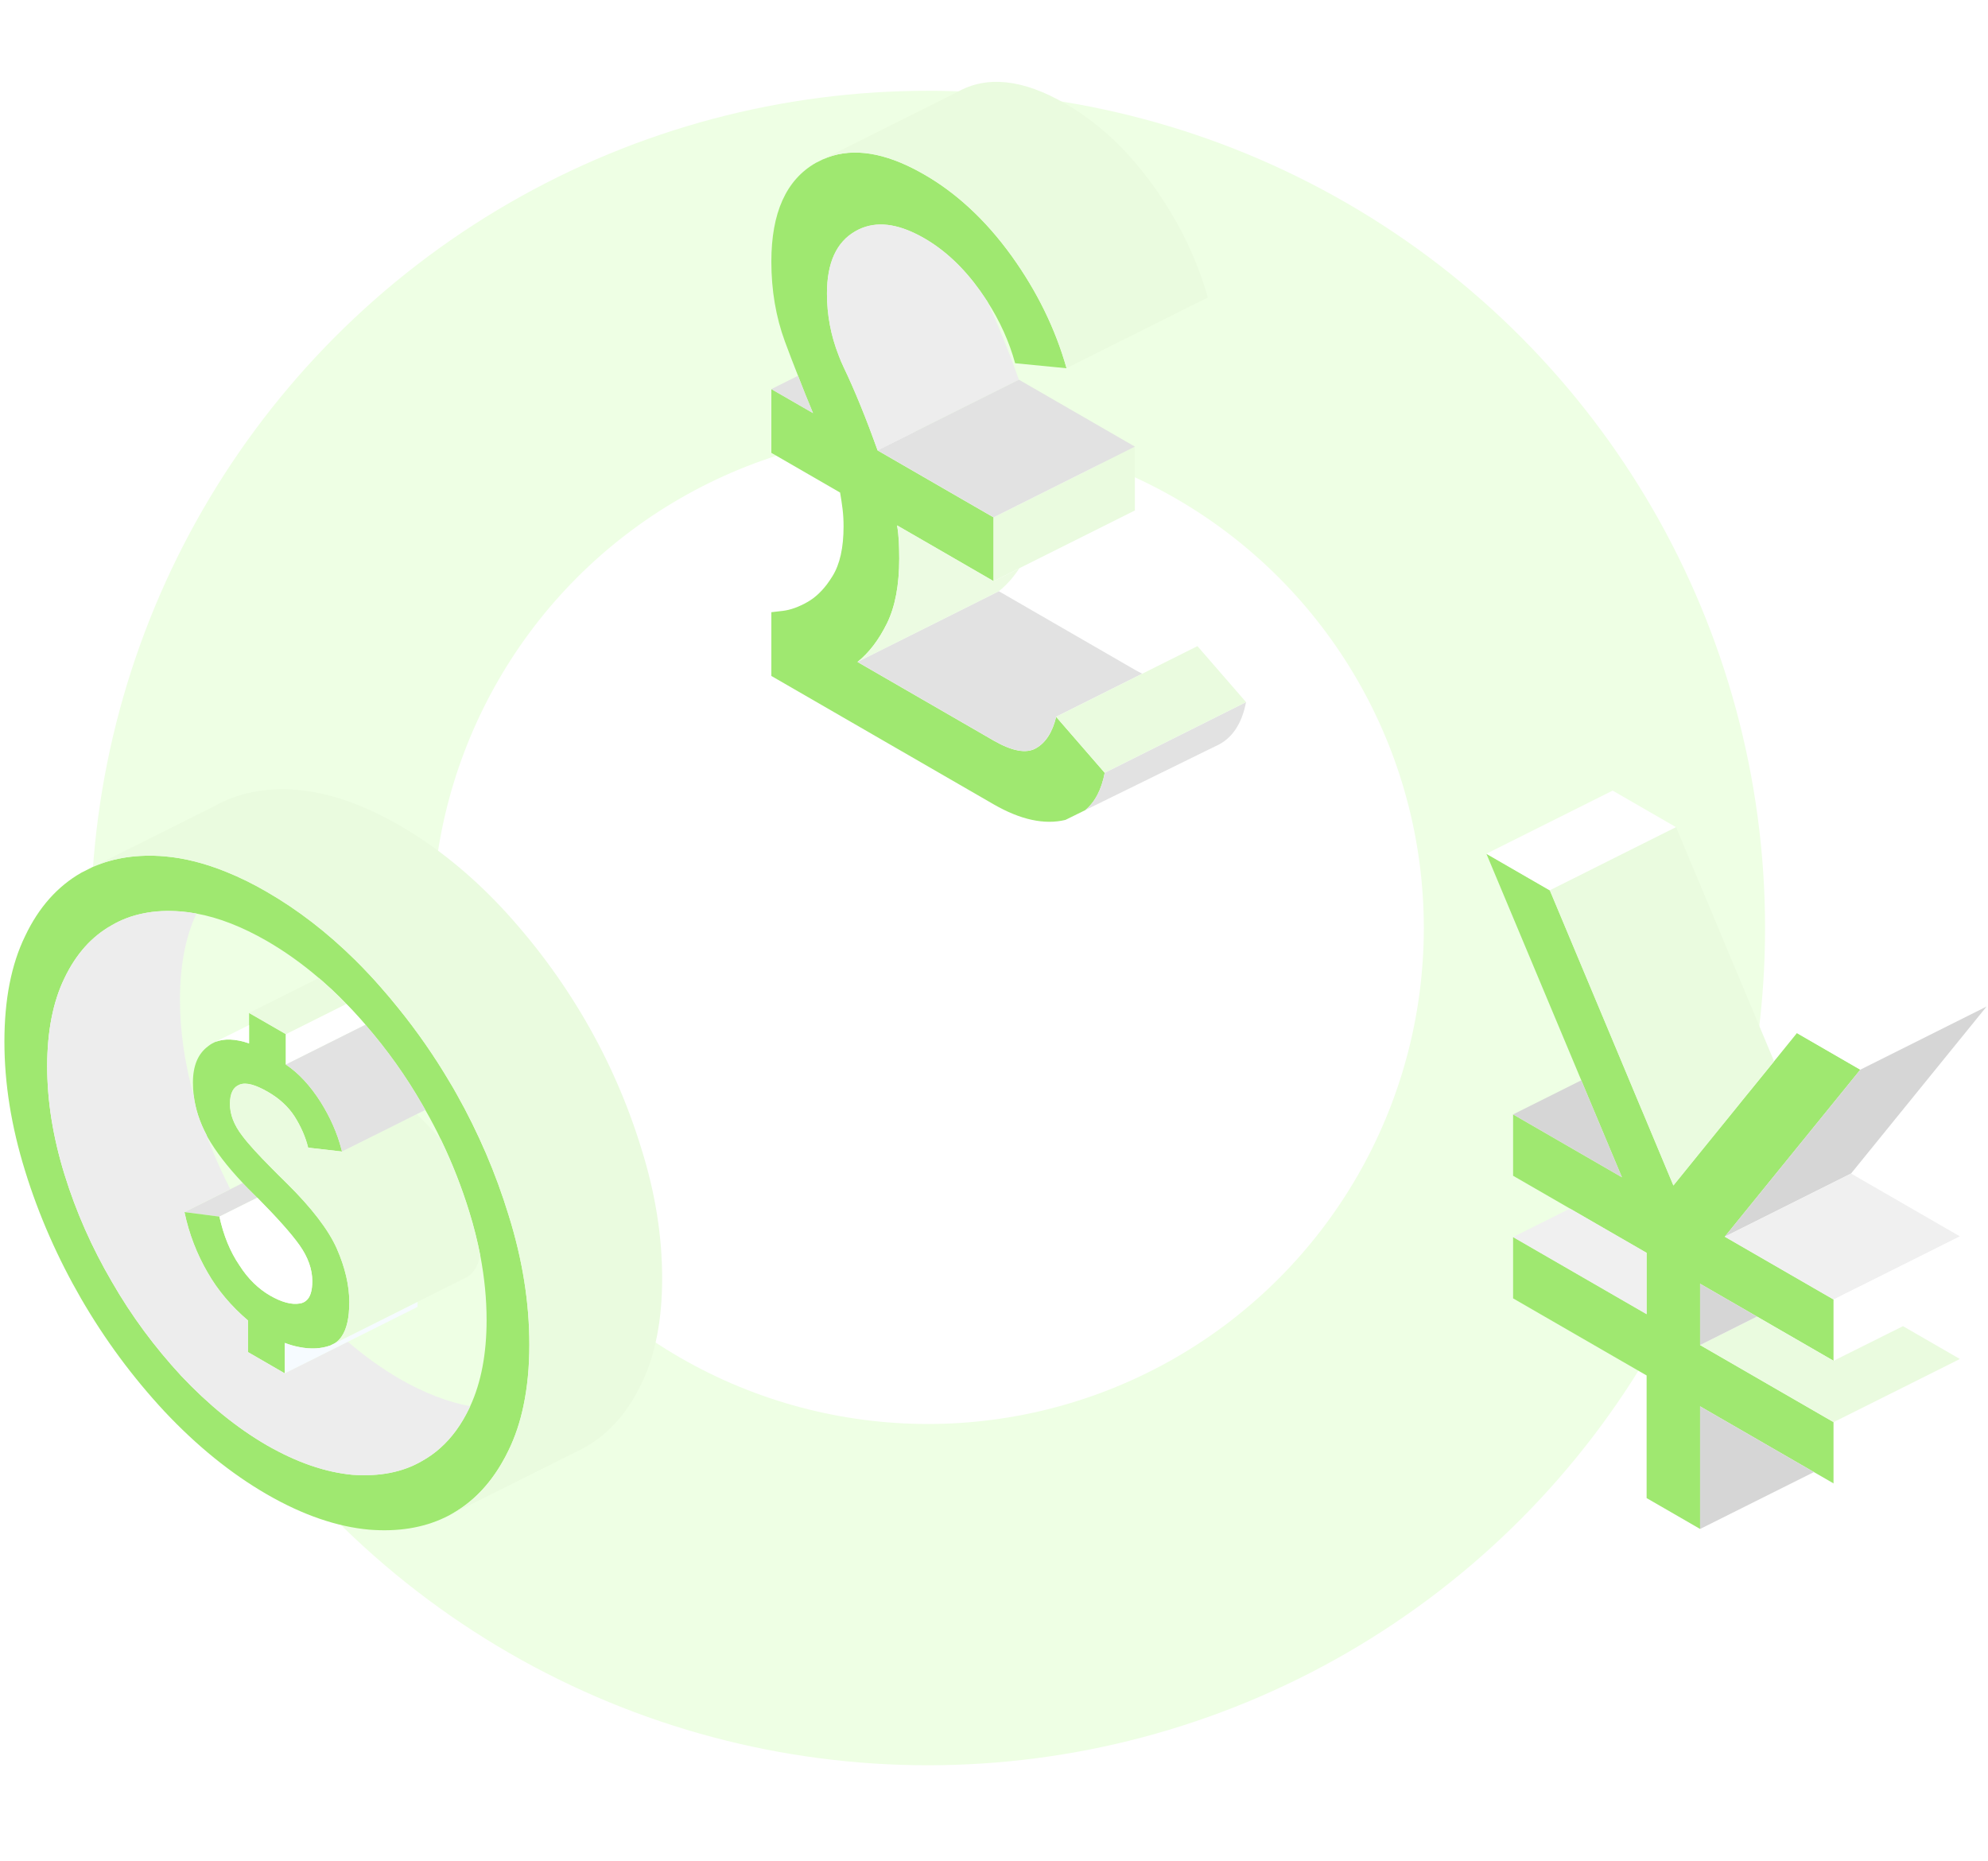 <svg width="359" height="336" viewBox="0 0 359 336" fill="none" xmlns="http://www.w3.org/2000/svg">
<circle cx="167.568" cy="167.565" r="151.174" fill="#EEFFE4"/>
<g filter="url(#filter0_f_2794_33220)">
<circle cx="167.566" cy="167.565" r="89.551" fill="white"/>
</g>
<g filter="url(#filter1_n_2794_33220)">
<path d="M91.851 219.423C89.525 211.833 86.408 204.543 82.475 197.565C82.247 197.145 81.995 196.714 81.755 196.294C81.588 195.994 81.408 195.706 81.228 195.419C78.458 190.718 75.365 186.27 71.947 182.049C70.904 180.742 69.813 179.447 68.698 178.189C68.038 177.433 67.367 176.69 66.684 175.958C66.636 175.91 66.588 175.862 66.54 175.814C65.748 174.963 64.933 174.124 64.118 173.32C59.082 168.356 53.782 164.268 48.194 161.042C45.701 159.592 43.255 158.393 40.868 157.433C37.032 155.875 33.339 154.939 29.789 154.628C29.765 154.616 29.73 154.616 29.706 154.616C24.873 154.232 20.593 154.855 16.828 156.51L16.756 156.534L14.682 157.577C10.425 160.011 7.008 163.8 4.538 169.016C2.032 174.148 0.797 180.503 0.797 188.069C0.797 195.634 2.032 203.356 4.538 211.438C7.008 219.447 10.425 227.181 14.682 234.543C18.95 241.893 23.926 248.632 29.706 254.855C35.497 261.017 41.66 266.041 48.194 269.818C54.741 273.595 60.904 275.681 66.684 276.197C71.839 276.604 76.396 275.885 80.353 273.99L81.072 273.631C81.3 273.511 81.528 273.391 81.755 273.259C85.341 271.209 88.29 268.175 90.604 264.194C91.048 263.451 91.456 262.66 91.851 261.844C93.014 259.459 93.902 256.809 94.513 253.919C95.233 250.55 95.592 246.833 95.592 242.792C95.592 235.238 94.369 227.457 91.851 219.423ZM84.909 253.907C84.849 254.027 84.801 254.147 84.741 254.267C83.338 257.193 81.612 259.579 79.525 261.437C78.518 262.348 77.427 263.115 76.252 263.775C72.703 265.861 68.482 266.628 63.65 266.293C58.818 265.837 53.65 264.098 48.194 260.957C42.751 257.804 37.583 253.572 32.739 248.44C27.907 243.212 23.734 237.588 20.185 231.401C16.588 225.25 13.734 218.812 11.648 212.061C9.562 205.311 8.519 198.788 8.519 192.529C8.519 186.27 9.562 180.886 11.648 176.606C13.734 172.253 16.588 169.064 20.185 167.062C21.924 166.042 23.806 165.335 25.857 164.927C27.979 164.484 30.269 164.376 32.739 164.58C33.638 164.651 34.55 164.783 35.473 164.951C39.514 165.683 43.758 167.349 48.194 169.903C51.432 171.774 54.561 174.004 57.583 176.594C58.111 177.037 58.638 177.505 59.154 177.985C59.417 178.212 59.681 178.452 59.945 178.692C60.82 179.519 61.684 180.371 62.535 181.258C62.919 181.642 63.278 182.025 63.65 182.421C64.441 183.26 65.209 184.124 65.964 184.999C65.976 184.999 65.976 185.011 65.988 185.023C69.849 189.471 73.29 194.267 76.252 199.435C76.444 199.759 76.624 200.083 76.803 200.407C77.811 202.169 78.758 203.956 79.621 205.766C81.659 209.987 83.362 214.327 84.741 218.8C85.568 221.462 86.228 224.099 86.731 226.701C87.487 230.658 87.871 234.531 87.871 238.332C87.871 244.423 86.887 249.627 84.909 253.907Z" fill="#9FE870"/>
</g>
<g filter="url(#filter2_n_2794_33220)">
<path d="M46.47 216.258L43.28 217.84L39.623 219.675L36.865 219.315L33.316 218.859L35.942 217.553L41.602 214.723L43.844 213.596C44.443 214.231 45.067 214.879 45.738 215.526L46.47 216.258Z" fill="#E2E2E2"/>
</g>
<g filter="url(#filter3_n_2794_33220)">
<path d="M63.076 235.178C63.076 237.9 62.621 239.95 61.709 241.293C61.362 241.809 60.954 242.216 60.474 242.528L59.671 242.936C58.004 243.535 56.134 243.643 54.036 243.224C53.196 243.068 52.321 242.816 51.422 242.48V247.972L44.791 244.135V238.427C41.806 235.886 39.336 232.996 37.489 229.747C35.595 226.485 34.168 222.888 33.316 218.859L36.865 219.315L39.623 219.675C40.379 223.104 41.566 226.018 43.22 228.44C44.791 230.922 46.686 232.72 48.772 233.931C50.858 235.13 52.657 235.622 54.167 235.358C54.611 235.286 54.971 235.118 55.283 234.854C56.038 234.243 56.398 233.056 56.398 231.317C56.398 229.195 55.642 227.013 54.072 224.806C52.609 222.744 50.067 219.902 46.47 216.257L45.738 215.526C45.067 214.879 44.443 214.231 43.844 213.596C41.038 210.634 38.928 207.864 37.489 205.334C37.417 205.214 37.357 205.082 37.297 204.963C37.297 204.951 37.297 204.939 37.297 204.927C36.074 202.612 35.295 200.25 34.995 197.852V197.828C34.995 197.828 34.995 197.816 34.983 197.804C34.887 197.025 34.839 196.258 34.839 195.478C34.839 192.433 35.75 190.286 37.549 188.932C37.789 188.74 38.029 188.56 38.292 188.428L38.856 188.14C40.475 187.481 42.537 187.553 44.983 188.392V182.9L47.009 184.063L51.626 186.725V192.217C53.952 193.776 56.026 196.018 57.932 199.015C59.683 201.821 60.906 204.627 61.638 207.433C61.685 207.6 61.733 207.756 61.769 207.924L57.441 207.421L56.434 207.313L55.654 207.217C55.175 205.262 54.323 203.356 53.184 201.557C52.045 199.807 50.439 198.332 48.4 197.157C46.17 195.874 44.467 195.37 43.28 195.838C42.141 196.27 41.53 197.373 41.53 199.339C41.53 201.186 42.237 203.116 43.76 205.082C44.839 206.533 46.626 208.488 49.096 210.97C49.863 211.761 50.714 212.588 51.626 213.488L51.758 213.62C56.278 218.08 59.311 222.037 60.822 225.43C62.333 228.859 63.088 232.133 63.088 235.178H63.076Z" fill="#9FE870"/>
</g>
<g filter="url(#filter4_n_2794_33220)">
<path d="M56.395 231.317C56.395 233.056 56.036 234.243 55.28 234.854C54.969 235.118 54.609 235.286 54.165 235.358C52.655 235.622 50.856 235.13 48.77 233.931C46.683 232.72 44.789 230.921 43.218 228.439C41.563 226.017 40.377 223.104 39.621 219.674L43.278 217.84L46.468 216.257C50.065 219.902 52.607 222.744 54.069 224.806C55.64 227.013 56.395 229.195 56.395 231.317Z" fill="white"/>
</g>
<g filter="url(#filter5_n_2794_33220)">
<path d="M84.91 253.907C84.85 254.027 84.802 254.147 84.742 254.267C83.339 257.192 81.612 259.578 79.526 261.437C78.519 262.348 77.428 263.115 76.253 263.775C72.704 265.861 68.483 266.628 63.651 266.293C58.819 265.837 53.651 264.098 48.195 260.957C42.752 257.804 37.584 253.571 32.74 248.439C27.908 243.212 23.735 237.588 20.186 231.401C16.589 225.25 13.735 218.811 11.649 212.061C9.563 205.31 8.52 198.787 8.52 192.529C8.52 186.27 9.563 180.886 11.649 176.605C13.735 172.253 16.589 169.063 20.186 167.061C21.925 166.042 23.807 165.335 25.858 164.927C27.98 164.483 30.27 164.375 32.74 164.579C33.639 164.651 34.55 164.783 35.474 164.951C33.495 169.171 32.5 174.399 32.5 180.538C32.5 186.102 33.327 191.845 34.97 197.804C34.97 197.804 34.974 197.812 34.982 197.828V197.852C35.282 200.25 36.061 202.612 37.284 204.926C37.284 204.938 37.284 204.95 37.284 204.962C38.531 208.296 39.958 211.545 41.589 214.723L35.929 217.552L33.303 218.859C34.155 222.888 35.582 226.485 37.476 229.746C39.323 232.996 41.793 235.885 44.778 238.427V244.135L51.409 247.972L56.289 245.538L62.812 242.264C65.821 244.854 68.951 247.096 72.164 248.967C76.6 251.521 80.857 253.151 84.898 253.907H84.91Z" fill="#EDEDED"/>
</g>
<g filter="url(#filter6_n_2794_33220)">
<path d="M65.966 184.999C65.966 184.999 65.942 185.035 65.93 185.058L59.431 188.308L51.613 192.217V186.725L58.819 183.128L62.536 181.258C62.92 181.641 63.28 182.025 63.651 182.421C64.443 183.26 65.21 184.123 65.966 184.999Z" fill="white"/>
</g>
<g filter="url(#filter7_n_2794_33220)">
<path d="M62.535 181.257L58.818 183.116L51.611 186.725L46.995 184.063L44.969 182.9L57.583 176.593C58.11 177.037 58.638 177.505 59.153 177.984C59.417 178.212 59.681 178.452 59.945 178.692C60.82 179.519 61.683 180.37 62.535 181.257Z" fill="#EAFBDF"/>
</g>
<g filter="url(#filter8_n_2794_33220)">
<path d="M75.399 235.058V235.982L62.821 242.265L56.298 245.538L51.418 247.972V242.48C52.317 242.816 53.193 243.068 54.032 243.224C56.13 243.643 58.001 243.535 59.667 242.936L60.471 242.528L62.149 241.689L74.535 235.49L75.399 235.058Z" fill="#F6FBFF"/>
</g>
<g filter="url(#filter9_n_2794_33220)">
<path d="M119.573 230.802C119.573 238.308 118.35 244.675 115.832 249.854C113.362 255.01 110.005 258.835 105.736 261.269C105.233 261.556 104.717 261.82 104.189 262.072L81.072 273.631C81.3 273.511 81.528 273.391 81.756 273.259C85.341 271.209 88.29 268.175 90.605 264.194C91.048 263.451 91.456 262.66 91.852 261.844C93.014 259.459 93.902 256.809 94.513 253.919C95.233 250.55 95.592 246.833 95.592 242.792C95.592 235.238 94.369 227.456 91.852 219.423C89.525 211.833 86.408 204.543 82.475 197.565C82.247 197.145 81.995 196.713 81.756 196.294C81.588 195.994 81.408 195.706 81.228 195.418C78.458 190.718 75.365 186.27 71.948 182.049C70.904 180.742 69.813 179.447 68.698 178.188C68.039 177.433 67.367 176.69 66.684 175.958C66.636 175.91 66.588 175.862 66.54 175.814C65.749 174.963 64.933 174.124 64.118 173.32C59.082 168.356 53.782 164.268 48.195 161.042C45.701 159.591 43.255 158.392 40.869 157.433C37.032 155.874 33.339 154.939 29.79 154.627C29.766 154.615 29.73 154.615 29.706 154.615C24.874 154.232 20.593 154.855 16.828 156.51L38.663 145.587C42.931 143.153 47.907 142.169 53.686 142.625C59.478 143.129 65.641 145.275 72.175 149.052C78.722 152.829 84.885 157.805 90.664 163.968C96.444 170.191 101.468 176.953 105.736 184.303C110.005 191.665 113.362 199.375 115.832 207.433C118.35 215.466 119.573 223.248 119.573 230.802Z" fill="#EAFBDF"/>
</g>
<g filter="url(#filter10_n_2794_33220)">
<path d="M86.731 226.701C86.335 228.487 85.604 229.746 84.537 230.478L84.381 230.562L83.53 230.981L75.4 235.058L74.537 235.49L62.151 241.689L60.472 242.528C60.952 242.216 61.36 241.809 61.707 241.293C62.619 239.95 63.074 237.9 63.074 235.178C63.074 232.133 62.319 228.859 60.808 225.43C59.297 222.037 56.264 218.08 51.743 213.62L51.611 213.488C50.7 212.588 49.849 211.761 49.081 210.97C46.611 208.488 44.825 206.533 43.746 205.082C42.223 203.116 41.516 201.186 41.516 199.339C41.516 197.373 42.127 196.27 43.266 195.838C44.453 195.37 46.156 195.874 48.386 197.157C50.424 198.332 52.031 199.807 53.17 201.557C54.309 203.356 55.161 205.262 55.64 207.217L56.42 207.313L57.427 207.42L61.755 207.924L62.511 207.54L69.993 203.811L75.256 201.174C75.364 201.27 75.472 201.389 75.592 201.497C77.091 202.972 78.434 204.399 79.621 205.766C81.659 209.986 83.362 214.327 84.741 218.799C85.568 221.461 86.228 224.099 86.731 226.701Z" fill="#EAFBDF"/>
</g>
<g filter="url(#filter11_n_2794_33220)">
<path d="M76.805 200.406L75.258 201.174L69.994 203.811L62.513 207.54L61.757 207.924C61.721 207.756 61.673 207.6 61.625 207.433C60.894 204.627 59.671 201.821 57.92 199.015C56.014 196.018 53.939 193.776 51.613 192.217L59.431 188.308L65.93 185.059L65.99 185.023C69.85 189.471 73.292 194.267 76.253 199.435C76.445 199.759 76.625 200.083 76.805 200.406Z" fill="#E2E2E2"/>
</g>
<g filter="url(#filter12_n_2794_33220)">
<path d="M44.971 185.083V188.392C42.525 187.553 40.462 187.481 38.844 188.14L44.971 185.083Z" fill="white"/>
</g>
<g filter="url(#filter13_n_2794_33220)">
<path d="M199.496 139.545C198.909 142.582 197.748 144.827 195.961 146.295H195.949L192.401 148.043C188.599 148.962 184.273 148.018 179.424 145.223L139.293 122.05V110.54L141.373 110.298C142.751 110.132 144.257 109.596 145.877 108.665C147.102 107.963 148.251 106.917 149.31 105.538C149.654 105.079 149.999 104.569 150.331 104.033C151.67 101.889 152.334 98.89 152.334 95.049C152.334 93.99 152.283 92.957 152.155 91.923C152.028 90.89 151.875 89.894 151.709 88.937L139.293 81.766V70.256L146.821 74.595C145.903 72.387 144.984 70.141 144.116 67.857C143.3 65.816 142.521 63.761 141.743 61.668C140.11 57.228 139.293 52.404 139.293 47.236C139.293 38.406 141.973 32.473 147.319 29.41L148.583 28.785C153.227 26.692 158.714 27.267 165.03 30.495C165.63 30.801 166.255 31.146 166.881 31.503C169.752 33.149 172.457 35.153 175.009 37.5C177.753 40.014 180.305 42.923 182.704 46.241C187.285 52.634 190.589 59.384 192.606 66.492L183.316 65.586C182.257 61.719 180.572 57.993 178.288 54.421C177.867 53.783 177.434 53.145 176.987 52.507C174.014 48.347 170.658 45.182 166.881 43.013C166.409 42.745 165.949 42.49 165.503 42.273C161.228 40.154 157.578 39.976 154.478 41.75C151.045 43.702 149.335 47.453 149.335 53.017C149.335 56.87 150.037 60.596 151.454 64.182C151.709 64.884 152.002 65.586 152.334 66.275C154.363 70.499 156.392 75.513 158.485 81.332L175.813 91.336L179.424 93.416V104.939L166.664 97.563L161.994 94.871C162.159 95.828 162.262 96.798 162.313 97.78C162.338 98.176 162.338 98.584 162.363 99.005C162.363 99.605 162.389 100.217 162.389 100.843C162.389 105.641 161.649 109.532 160.182 112.531C158.714 115.517 156.94 117.852 154.848 119.524L179.424 133.713C182.78 135.64 185.332 136.112 187.08 135.104C188.841 134.109 190.053 132.22 190.73 129.439L199.496 139.545Z" fill="#9FE870"/>
</g>
<g filter="url(#filter14_n_2794_33220)">
<path d="M184.006 68.559L173.313 73.906L158.485 81.319C156.393 75.501 154.351 70.486 152.335 66.262C152.003 65.573 151.71 64.871 151.442 64.169C150.038 60.584 149.336 56.858 149.336 53.004C149.336 47.441 151.046 43.689 154.478 41.737C157.566 39.963 161.229 40.142 165.491 42.26C165.95 42.477 166.409 42.732 166.881 43C170.646 45.169 174.015 48.334 176.988 52.494C177.434 53.132 177.868 53.77 178.277 54.408C180.165 58.44 182.066 63.149 184.006 68.559Z" fill="#EDEDED"/>
</g>
<g filter="url(#filter15_n_2794_33220)">
<path d="M204.946 80.643V92.166L179.426 104.926V93.404L204.946 80.643Z" fill="#EAFBDF"/>
</g>
<g filter="url(#filter16_n_2794_33220)">
<path d="M206.285 121.642L195.54 127.014L190.717 129.426C190.041 132.207 188.829 134.096 187.08 135.091C185.319 136.099 182.767 135.627 179.424 133.7L154.848 119.511L169.688 112.097L180.368 106.75L204.945 120.94C205.404 121.208 205.851 121.438 206.285 121.642Z" fill="#E2E2E2"/>
</g>
<g filter="url(#filter17_n_2794_33220)">
<path d="M225.016 126.772C224.251 130.74 222.464 133.381 219.67 134.657L219.287 134.836L195.961 146.282C197.735 144.815 198.909 142.569 199.496 139.532L209.449 134.556L225.016 126.772Z" fill="#E2E2E2"/>
</g>
<g filter="url(#filter18_n_2794_33220)">
<path d="M218.114 53.719L192.593 66.479C190.59 59.372 187.285 52.621 182.691 46.228C180.305 42.911 177.753 40.001 175.01 37.488C172.458 35.14 169.752 33.136 166.881 31.49C166.256 31.133 165.631 30.789 165.031 30.482C158.715 27.254 153.228 26.68 148.57 28.772L172.84 16.637C178.2 13.588 184.72 14.289 192.402 18.73C198.348 22.15 203.606 27.062 208.212 33.468C212.806 39.861 216.111 46.611 218.114 53.719Z" fill="#EAFBDF"/>
</g>
<g filter="url(#filter19_n_2794_33220)">
<path d="M225.014 126.772L209.447 134.556L199.494 139.532L190.715 129.426L195.538 127.014L206.282 121.642L216.235 116.666L225.014 126.772Z" fill="#EAFBDF"/>
</g>
<g filter="url(#filter20_n_2794_33220)">
<path d="M146.821 74.595L139.293 70.256L144.116 67.845C144.984 70.142 145.903 72.387 146.821 74.595Z" fill="#E2E2E2"/>
</g>
<g opacity="0.9" filter="url(#filter21_n_2794_33220)">
<path d="M184.08 102.604C182.983 104.275 181.758 105.653 180.38 106.751L169.7 112.097L154.859 119.511C156.952 117.84 158.726 115.504 160.193 112.518C161.648 109.52 162.388 105.628 162.388 100.83C162.388 100.205 162.375 99.592 162.362 98.993C162.35 98.572 162.337 98.163 162.324 97.767C162.273 96.785 162.171 95.815 162.005 94.858L166.675 97.551L179.436 104.926L184.08 102.604Z" fill="#EAFBDF"/>
</g>
<g filter="url(#filter22_n_2794_33220)">
<path d="M204.945 80.643L179.424 93.403L175.813 91.323L158.484 81.319L173.312 73.906L184.005 68.559L204.945 80.643Z" fill="#E2E2E2"/>
</g>
<g filter="url(#filter23_n_2794_33220)">
<path d="M327.565 232.59L331.121 234.642V245.712L329.81 244.959L320.154 239.384L317.281 237.72L307.009 231.792V242.862L320.154 250.454L329.81 256.029L331.121 256.782V267.852L327.565 265.799L307.009 253.932V276.071L297.353 270.497V248.357L273.24 234.436V223.366L297.353 237.287V226.217L283.512 218.225L273.24 212.296V201.215L292.895 212.57L285.553 195.059L268.418 154.153L279.876 160.766L292.736 191.468L296.042 199.38L296.885 201.375L302.187 214.052L307.488 207.508L313.61 199.961L314.648 198.673L320.371 191.627L324.498 186.531L333.732 191.867L335.944 193.143L318.923 214.109L312.812 221.645L311.467 223.298L327.565 232.59Z" fill="#9FE870"/>
</g>
<g filter="url(#filter24_n_2794_33220)">
<path d="M302.677 149.365L295.494 152.956L279.876 160.766L268.418 154.153L291.219 142.753L302.677 149.365Z" fill="white"/>
</g>
<g filter="url(#filter25_n_2794_33220)">
<path d="M320.37 191.627L314.647 198.673L313.61 199.961L307.487 207.508L302.186 214.052L296.885 201.375L296.041 199.38L292.735 191.467L279.875 160.766L295.494 152.956L302.676 149.365L320.37 191.627Z" fill="#EAFBDF"/>
</g>
<g filter="url(#filter26_n_2794_33220)">
<path d="M358.743 181.743L335.942 193.144L333.73 191.867L324.496 186.531L347.297 175.131L358.743 181.743Z" fill="white"/>
</g>
<g filter="url(#filter27_n_2794_33220)">
<path d="M358.743 181.743L334.266 211.898L311.465 223.298L312.81 221.645L318.921 214.109L335.942 193.144L358.743 181.743Z" fill="#D6D6D6"/>
</g>
<g filter="url(#filter28_n_2794_33220)">
<path d="M353.921 223.241L343.649 228.383L333.365 233.513L331.12 234.642L327.563 232.59L311.465 223.298L334.266 211.897L353.921 223.241Z" fill="#F0F0F0"/>
</g>
<g filter="url(#filter29_n_2794_33220)">
<path d="M353.922 245.381V256.451L331.121 267.852V256.782L343.65 250.523L353.922 245.381Z" fill="white"/>
</g>
<g filter="url(#filter30_n_2794_33220)">
<path d="M353.922 223.241V234.311L343.65 239.453L333.367 244.583L331.121 245.712V234.642L333.367 233.513L343.65 228.383L353.922 223.241Z" fill="white"/>
</g>
<g filter="url(#filter31_n_2794_33220)">
<path d="M327.563 265.799L307.008 276.071V253.931L327.563 265.799Z" fill="#D6D6D6"/>
</g>
<g filter="url(#filter32_n_2794_33220)">
<path d="M353.921 245.381L343.649 250.523L331.12 256.782L329.809 256.029L320.153 250.454L307.008 242.862L317.28 237.72L320.153 239.384L329.809 244.959L331.12 245.712L333.366 244.583L343.649 239.453L353.921 245.381Z" fill="#EAFBDF"/>
</g>
<g filter="url(#filter33_n_2794_33220)">
<path d="M317.28 237.72L307.008 242.862V231.792L317.28 237.72Z" fill="#D6D6D6"/>
</g>
<g filter="url(#filter34_n_2794_33220)">
<path d="M297.351 226.216V237.286L273.238 223.366L283.51 218.225L297.351 226.216Z" fill="#F0F0F0"/>
</g>
<g filter="url(#filter35_n_2794_33220)">
<path d="M292.893 212.57L273.238 201.215L285.551 195.059L292.893 212.57Z" fill="#D6D6D6"/>
</g>
<defs>
<filter id="filter0_f_2794_33220" x="0.002" y="3.8147e-05" width="335.13" height="335.13" filterUnits="userSpaceOnUse" color-interpolation-filters="sRGB">
<feFlood flood-opacity="0" result="BackgroundImageFix"/>
<feBlend mode="normal" in="SourceGraphic" in2="BackgroundImageFix" result="shape"/>
<feGaussianBlur stdDeviation="39.007" result="effect1_foregroundBlur_2794_33220"/>
</filter>
<filter id="filter1_n_2794_33220" x="0.797" y="154.506" width="94.797" height="121.801" filterUnits="userSpaceOnUse" color-interpolation-filters="sRGB">
<feFlood flood-opacity="0" result="BackgroundImageFix"/>
<feBlend mode="normal" in="SourceGraphic" in2="BackgroundImageFix" result="shape"/>
<feTurbulence type="fractalNoise" baseFrequency="1.726 1.726" stitchTiles="stitch" numOctaves="3" result="noise" seed="8442" />
<feColorMatrix in="noise" type="luminanceToAlpha" result="alphaNoise" />
<feComponentTransfer in="alphaNoise" result="coloredNoise1">
<feFuncA type="discrete" tableValues="0 0 0 0 0 0 0 0 0 0 0 1 1 1 1 1 1 1 1 1 1 1 1 1 1 1 1 1 1 1 1 1 1 1 1 1 1 1 1 0 0 0 0 0 0 0 0 0 0 0 0 0 0 0 0 0 0 0 0 0 0 0 0 0 0 0 0 0 0 0 0 0 0 0 0 0 0 0 0 0 0 0 0 0 0 0 0 0 0 0 0 0 0 0 0 0 0 0 0 0 "/>
</feComponentTransfer>
<feComposite operator="in" in2="shape" in="coloredNoise1" result="noise1Clipped" />
<feFlood flood-color="#FFFFFF" result="color1Flood" />
<feComposite operator="in" in2="noise1Clipped" in="color1Flood" result="color1" />
<feMerge result="effect1_noise_2794_33220">
<feMergeNode in="shape" />
<feMergeNode in="color1" />
</feMerge>
</filter>
<filter id="filter2_n_2794_33220" x="33.316" y="213.596" width="13.152" height="6.079" filterUnits="userSpaceOnUse" color-interpolation-filters="sRGB">
<feFlood flood-opacity="0" result="BackgroundImageFix"/>
<feBlend mode="normal" in="SourceGraphic" in2="BackgroundImageFix" result="shape"/>
<feTurbulence type="fractalNoise" baseFrequency="1.726 1.726" stitchTiles="stitch" numOctaves="3" result="noise" seed="8442" />
<feColorMatrix in="noise" type="luminanceToAlpha" result="alphaNoise" />
<feComponentTransfer in="alphaNoise" result="coloredNoise1">
<feFuncA type="discrete" tableValues="0 0 0 0 0 0 0 0 0 0 0 1 1 1 1 1 1 1 1 1 1 1 1 1 1 1 1 1 1 1 1 1 1 1 1 1 1 1 1 0 0 0 0 0 0 0 0 0 0 0 0 0 0 0 0 0 0 0 0 0 0 0 0 0 0 0 0 0 0 0 0 0 0 0 0 0 0 0 0 0 0 0 0 0 0 0 0 0 0 0 0 0 0 0 0 0 0 0 0 0 "/>
</feComponentTransfer>
<feComposite operator="in" in2="shape" in="coloredNoise1" result="noise1Clipped" />
<feFlood flood-color="#FFFFFF" result="color1Flood" />
<feComposite operator="in" in2="noise1Clipped" in="color1Flood" result="color1" />
<feMerge result="effect1_noise_2794_33220">
<feMergeNode in="shape" />
<feMergeNode in="color1" />
</feMerge>
</filter>
<filter id="filter3_n_2794_33220" x="33.316" y="182.9" width="29.773" height="65.072" filterUnits="userSpaceOnUse" color-interpolation-filters="sRGB">
<feFlood flood-opacity="0" result="BackgroundImageFix"/>
<feBlend mode="normal" in="SourceGraphic" in2="BackgroundImageFix" result="shape"/>
<feTurbulence type="fractalNoise" baseFrequency="1.726 1.726" stitchTiles="stitch" numOctaves="3" result="noise" seed="8442" />
<feColorMatrix in="noise" type="luminanceToAlpha" result="alphaNoise" />
<feComponentTransfer in="alphaNoise" result="coloredNoise1">
<feFuncA type="discrete" tableValues="0 0 0 0 0 0 0 0 0 0 0 1 1 1 1 1 1 1 1 1 1 1 1 1 1 1 1 1 1 1 1 1 1 1 1 1 1 1 1 0 0 0 0 0 0 0 0 0 0 0 0 0 0 0 0 0 0 0 0 0 0 0 0 0 0 0 0 0 0 0 0 0 0 0 0 0 0 0 0 0 0 0 0 0 0 0 0 0 0 0 0 0 0 0 0 0 0 0 0 0 "/>
</feComponentTransfer>
<feComposite operator="in" in2="shape" in="coloredNoise1" result="noise1Clipped" />
<feFlood flood-color="#FFFFFF" result="color1Flood" />
<feComposite operator="in" in2="noise1Clipped" in="color1Flood" result="color1" />
<feMerge result="effect1_noise_2794_33220">
<feMergeNode in="shape" />
<feMergeNode in="color1" />
</feMerge>
</filter>
<filter id="filter4_n_2794_33220" x="39.621" y="216.257" width="16.773" height="19.17" filterUnits="userSpaceOnUse" color-interpolation-filters="sRGB">
<feFlood flood-opacity="0" result="BackgroundImageFix"/>
<feBlend mode="normal" in="SourceGraphic" in2="BackgroundImageFix" result="shape"/>
<feTurbulence type="fractalNoise" baseFrequency="1.726 1.726" stitchTiles="stitch" numOctaves="3" result="noise" seed="8442" />
<feColorMatrix in="noise" type="luminanceToAlpha" result="alphaNoise" />
<feComponentTransfer in="alphaNoise" result="coloredNoise1">
<feFuncA type="discrete" tableValues="0 0 0 0 0 0 0 0 0 0 0 1 1 1 1 1 1 1 1 1 1 1 1 1 1 1 1 1 1 1 1 1 1 1 1 1 1 1 1 0 0 0 0 0 0 0 0 0 0 0 0 0 0 0 0 0 0 0 0 0 0 0 0 0 0 0 0 0 0 0 0 0 0 0 0 0 0 0 0 0 0 0 0 0 0 0 0 0 0 0 0 0 0 0 0 0 0 0 0 0 "/>
</feComponentTransfer>
<feComposite operator="in" in2="shape" in="coloredNoise1" result="noise1Clipped" />
<feFlood flood-color="#FFFFFF" result="color1Flood" />
<feComposite operator="in" in2="noise1Clipped" in="color1Flood" result="color1" />
<feMerge result="effect1_noise_2794_33220">
<feMergeNode in="shape" />
<feMergeNode in="color1" />
</feMerge>
</filter>
<filter id="filter5_n_2794_33220" x="8.52" y="164.48" width="76.391" height="101.888" filterUnits="userSpaceOnUse" color-interpolation-filters="sRGB">
<feFlood flood-opacity="0" result="BackgroundImageFix"/>
<feBlend mode="normal" in="SourceGraphic" in2="BackgroundImageFix" result="shape"/>
<feTurbulence type="fractalNoise" baseFrequency="1.726 1.726" stitchTiles="stitch" numOctaves="3" result="noise" seed="8442" />
<feColorMatrix in="noise" type="luminanceToAlpha" result="alphaNoise" />
<feComponentTransfer in="alphaNoise" result="coloredNoise1">
<feFuncA type="discrete" tableValues="0 0 0 0 0 0 0 0 0 0 0 1 1 1 1 1 1 1 1 1 1 1 1 1 1 1 1 1 1 1 1 1 1 1 1 1 1 1 1 0 0 0 0 0 0 0 0 0 0 0 0 0 0 0 0 0 0 0 0 0 0 0 0 0 0 0 0 0 0 0 0 0 0 0 0 0 0 0 0 0 0 0 0 0 0 0 0 0 0 0 0 0 0 0 0 0 0 0 0 0 "/>
</feComponentTransfer>
<feComposite operator="in" in2="shape" in="coloredNoise1" result="noise1Clipped" />
<feFlood flood-color="#FFFFFF" result="color1Flood" />
<feComposite operator="in" in2="noise1Clipped" in="color1Flood" result="color1" />
<feMerge result="effect1_noise_2794_33220">
<feMergeNode in="shape" />
<feMergeNode in="color1" />
</feMerge>
</filter>
<filter id="filter6_n_2794_33220" x="51.613" y="181.258" width="14.352" height="10.959" filterUnits="userSpaceOnUse" color-interpolation-filters="sRGB">
<feFlood flood-opacity="0" result="BackgroundImageFix"/>
<feBlend mode="normal" in="SourceGraphic" in2="BackgroundImageFix" result="shape"/>
<feTurbulence type="fractalNoise" baseFrequency="1.726 1.726" stitchTiles="stitch" numOctaves="3" result="noise" seed="8442" />
<feColorMatrix in="noise" type="luminanceToAlpha" result="alphaNoise" />
<feComponentTransfer in="alphaNoise" result="coloredNoise1">
<feFuncA type="discrete" tableValues="0 0 0 0 0 0 0 0 0 0 0 1 1 1 1 1 1 1 1 1 1 1 1 1 1 1 1 1 1 1 1 1 1 1 1 1 1 1 1 0 0 0 0 0 0 0 0 0 0 0 0 0 0 0 0 0 0 0 0 0 0 0 0 0 0 0 0 0 0 0 0 0 0 0 0 0 0 0 0 0 0 0 0 0 0 0 0 0 0 0 0 0 0 0 0 0 0 0 0 0 "/>
</feComponentTransfer>
<feComposite operator="in" in2="shape" in="coloredNoise1" result="noise1Clipped" />
<feFlood flood-color="#FFFFFF" result="color1Flood" />
<feComposite operator="in" in2="noise1Clipped" in="color1Flood" result="color1" />
<feMerge result="effect1_noise_2794_33220">
<feMergeNode in="shape" />
<feMergeNode in="color1" />
</feMerge>
</filter>
<filter id="filter7_n_2794_33220" x="44.969" y="176.593" width="17.566" height="10.132" filterUnits="userSpaceOnUse" color-interpolation-filters="sRGB">
<feFlood flood-opacity="0" result="BackgroundImageFix"/>
<feBlend mode="normal" in="SourceGraphic" in2="BackgroundImageFix" result="shape"/>
<feTurbulence type="fractalNoise" baseFrequency="1.726 1.726" stitchTiles="stitch" numOctaves="3" result="noise" seed="8442" />
<feColorMatrix in="noise" type="luminanceToAlpha" result="alphaNoise" />
<feComponentTransfer in="alphaNoise" result="coloredNoise1">
<feFuncA type="discrete" tableValues="0 0 0 0 0 0 0 0 0 0 0 1 1 1 1 1 1 1 1 1 1 1 1 1 1 1 1 1 1 1 1 1 1 1 1 1 1 1 1 0 0 0 0 0 0 0 0 0 0 0 0 0 0 0 0 0 0 0 0 0 0 0 0 0 0 0 0 0 0 0 0 0 0 0 0 0 0 0 0 0 0 0 0 0 0 0 0 0 0 0 0 0 0 0 0 0 0 0 0 0 "/>
</feComponentTransfer>
<feComposite operator="in" in2="shape" in="coloredNoise1" result="noise1Clipped" />
<feFlood flood-color="#FFFFFF" result="color1Flood" />
<feComposite operator="in" in2="noise1Clipped" in="color1Flood" result="color1" />
<feMerge result="effect1_noise_2794_33220">
<feMergeNode in="shape" />
<feMergeNode in="color1" />
</feMerge>
</filter>
<filter id="filter8_n_2794_33220" x="51.418" y="235.058" width="23.98" height="12.914" filterUnits="userSpaceOnUse" color-interpolation-filters="sRGB">
<feFlood flood-opacity="0" result="BackgroundImageFix"/>
<feBlend mode="normal" in="SourceGraphic" in2="BackgroundImageFix" result="shape"/>
<feTurbulence type="fractalNoise" baseFrequency="1.726 1.726" stitchTiles="stitch" numOctaves="3" result="noise" seed="8442" />
<feColorMatrix in="noise" type="luminanceToAlpha" result="alphaNoise" />
<feComponentTransfer in="alphaNoise" result="coloredNoise1">
<feFuncA type="discrete" tableValues="0 0 0 0 0 0 0 0 0 0 0 1 1 1 1 1 1 1 1 1 1 1 1 1 1 1 1 1 1 1 1 1 1 1 1 1 1 1 1 0 0 0 0 0 0 0 0 0 0 0 0 0 0 0 0 0 0 0 0 0 0 0 0 0 0 0 0 0 0 0 0 0 0 0 0 0 0 0 0 0 0 0 0 0 0 0 0 0 0 0 0 0 0 0 0 0 0 0 0 0 "/>
</feComponentTransfer>
<feComposite operator="in" in2="shape" in="coloredNoise1" result="noise1Clipped" />
<feFlood flood-color="#FFFFFF" result="color1Flood" />
<feComposite operator="in" in2="noise1Clipped" in="color1Flood" result="color1" />
<feMerge result="effect1_noise_2794_33220">
<feMergeNode in="shape" />
<feMergeNode in="color1" />
</feMerge>
</filter>
<filter id="filter9_n_2794_33220" x="16.828" y="142.517" width="102.746" height="131.114" filterUnits="userSpaceOnUse" color-interpolation-filters="sRGB">
<feFlood flood-opacity="0" result="BackgroundImageFix"/>
<feBlend mode="normal" in="SourceGraphic" in2="BackgroundImageFix" result="shape"/>
<feTurbulence type="fractalNoise" baseFrequency="1.726 1.726" stitchTiles="stitch" numOctaves="3" result="noise" seed="8442" />
<feColorMatrix in="noise" type="luminanceToAlpha" result="alphaNoise" />
<feComponentTransfer in="alphaNoise" result="coloredNoise1">
<feFuncA type="discrete" tableValues="0 0 0 0 0 0 0 0 0 0 0 1 1 1 1 1 1 1 1 1 1 1 1 1 1 1 1 1 1 1 1 1 1 1 1 1 1 1 1 0 0 0 0 0 0 0 0 0 0 0 0 0 0 0 0 0 0 0 0 0 0 0 0 0 0 0 0 0 0 0 0 0 0 0 0 0 0 0 0 0 0 0 0 0 0 0 0 0 0 0 0 0 0 0 0 0 0 0 0 0 "/>
</feComponentTransfer>
<feComposite operator="in" in2="shape" in="coloredNoise1" result="noise1Clipped" />
<feFlood flood-color="#FFFFFF" result="color1Flood" />
<feComposite operator="in" in2="noise1Clipped" in="color1Flood" result="color1" />
<feMerge result="effect1_noise_2794_33220">
<feMergeNode in="shape" />
<feMergeNode in="color1" />
</feMerge>
</filter>
<filter id="filter10_n_2794_33220" x="41.516" y="195.666" width="45.215" height="46.862" filterUnits="userSpaceOnUse" color-interpolation-filters="sRGB">
<feFlood flood-opacity="0" result="BackgroundImageFix"/>
<feBlend mode="normal" in="SourceGraphic" in2="BackgroundImageFix" result="shape"/>
<feTurbulence type="fractalNoise" baseFrequency="1.726 1.726" stitchTiles="stitch" numOctaves="3" result="noise" seed="8442" />
<feColorMatrix in="noise" type="luminanceToAlpha" result="alphaNoise" />
<feComponentTransfer in="alphaNoise" result="coloredNoise1">
<feFuncA type="discrete" tableValues="0 0 0 0 0 0 0 0 0 0 0 1 1 1 1 1 1 1 1 1 1 1 1 1 1 1 1 1 1 1 1 1 1 1 1 1 1 1 1 0 0 0 0 0 0 0 0 0 0 0 0 0 0 0 0 0 0 0 0 0 0 0 0 0 0 0 0 0 0 0 0 0 0 0 0 0 0 0 0 0 0 0 0 0 0 0 0 0 0 0 0 0 0 0 0 0 0 0 0 0 "/>
</feComponentTransfer>
<feComposite operator="in" in2="shape" in="coloredNoise1" result="noise1Clipped" />
<feFlood flood-color="#FFFFFF" result="color1Flood" />
<feComposite operator="in" in2="noise1Clipped" in="color1Flood" result="color1" />
<feMerge result="effect1_noise_2794_33220">
<feMergeNode in="shape" />
<feMergeNode in="color1" />
</feMerge>
</filter>
<filter id="filter11_n_2794_33220" x="51.613" y="185.023" width="25.191" height="22.901" filterUnits="userSpaceOnUse" color-interpolation-filters="sRGB">
<feFlood flood-opacity="0" result="BackgroundImageFix"/>
<feBlend mode="normal" in="SourceGraphic" in2="BackgroundImageFix" result="shape"/>
<feTurbulence type="fractalNoise" baseFrequency="1.726 1.726" stitchTiles="stitch" numOctaves="3" result="noise" seed="8442" />
<feColorMatrix in="noise" type="luminanceToAlpha" result="alphaNoise" />
<feComponentTransfer in="alphaNoise" result="coloredNoise1">
<feFuncA type="discrete" tableValues="0 0 0 0 0 0 0 0 0 0 0 1 1 1 1 1 1 1 1 1 1 1 1 1 1 1 1 1 1 1 1 1 1 1 1 1 1 1 1 0 0 0 0 0 0 0 0 0 0 0 0 0 0 0 0 0 0 0 0 0 0 0 0 0 0 0 0 0 0 0 0 0 0 0 0 0 0 0 0 0 0 0 0 0 0 0 0 0 0 0 0 0 0 0 0 0 0 0 0 0 "/>
</feComponentTransfer>
<feComposite operator="in" in2="shape" in="coloredNoise1" result="noise1Clipped" />
<feFlood flood-color="#FFFFFF" result="color1Flood" />
<feComposite operator="in" in2="noise1Clipped" in="color1Flood" result="color1" />
<feMerge result="effect1_noise_2794_33220">
<feMergeNode in="shape" />
<feMergeNode in="color1" />
</feMerge>
</filter>
<filter id="filter12_n_2794_33220" x="38.844" y="185.083" width="6.129" height="3.309" filterUnits="userSpaceOnUse" color-interpolation-filters="sRGB">
<feFlood flood-opacity="0" result="BackgroundImageFix"/>
<feBlend mode="normal" in="SourceGraphic" in2="BackgroundImageFix" result="shape"/>
<feTurbulence type="fractalNoise" baseFrequency="1.726 1.726" stitchTiles="stitch" numOctaves="3" result="noise" seed="8442" />
<feColorMatrix in="noise" type="luminanceToAlpha" result="alphaNoise" />
<feComponentTransfer in="alphaNoise" result="coloredNoise1">
<feFuncA type="discrete" tableValues="0 0 0 0 0 0 0 0 0 0 0 1 1 1 1 1 1 1 1 1 1 1 1 1 1 1 1 1 1 1 1 1 1 1 1 1 1 1 1 0 0 0 0 0 0 0 0 0 0 0 0 0 0 0 0 0 0 0 0 0 0 0 0 0 0 0 0 0 0 0 0 0 0 0 0 0 0 0 0 0 0 0 0 0 0 0 0 0 0 0 0 0 0 0 0 0 0 0 0 0 "/>
</feComponentTransfer>
<feComposite operator="in" in2="shape" in="coloredNoise1" result="noise1Clipped" />
<feFlood flood-color="#FFFFFF" result="color1Flood" />
<feComposite operator="in" in2="noise1Clipped" in="color1Flood" result="color1" />
<feMerge result="effect1_noise_2794_33220">
<feMergeNode in="shape" />
<feMergeNode in="color1" />
</feMerge>
</filter>
<filter id="filter13_n_2794_33220" x="139.293" y="27.553" width="60.203" height="120.83" filterUnits="userSpaceOnUse" color-interpolation-filters="sRGB">
<feFlood flood-opacity="0" result="BackgroundImageFix"/>
<feBlend mode="normal" in="SourceGraphic" in2="BackgroundImageFix" result="shape"/>
<feTurbulence type="fractalNoise" baseFrequency="1.726 1.726" stitchTiles="stitch" numOctaves="3" result="noise" seed="8442" />
<feColorMatrix in="noise" type="luminanceToAlpha" result="alphaNoise" />
<feComponentTransfer in="alphaNoise" result="coloredNoise1">
<feFuncA type="discrete" tableValues="0 0 0 0 0 0 0 0 0 0 0 1 1 1 1 1 1 1 1 1 1 1 1 1 1 1 1 1 1 1 1 1 1 1 1 1 1 1 1 0 0 0 0 0 0 0 0 0 0 0 0 0 0 0 0 0 0 0 0 0 0 0 0 0 0 0 0 0 0 0 0 0 0 0 0 0 0 0 0 0 0 0 0 0 0 0 0 0 0 0 0 0 0 0 0 0 0 0 0 0 "/>
</feComponentTransfer>
<feComposite operator="in" in2="shape" in="coloredNoise1" result="noise1Clipped" />
<feFlood flood-color="#FFFFFF" result="color1Flood" />
<feComposite operator="in" in2="noise1Clipped" in="color1Flood" result="color1" />
<feMerge result="effect1_noise_2794_33220">
<feMergeNode in="shape" />
<feMergeNode in="color1" />
</feMerge>
</filter>
<filter id="filter14_n_2794_33220" x="149.336" y="40.527" width="34.672" height="40.792" filterUnits="userSpaceOnUse" color-interpolation-filters="sRGB">
<feFlood flood-opacity="0" result="BackgroundImageFix"/>
<feBlend mode="normal" in="SourceGraphic" in2="BackgroundImageFix" result="shape"/>
<feTurbulence type="fractalNoise" baseFrequency="1.726 1.726" stitchTiles="stitch" numOctaves="3" result="noise" seed="8442" />
<feColorMatrix in="noise" type="luminanceToAlpha" result="alphaNoise" />
<feComponentTransfer in="alphaNoise" result="coloredNoise1">
<feFuncA type="discrete" tableValues="0 0 0 0 0 0 0 0 0 0 0 1 1 1 1 1 1 1 1 1 1 1 1 1 1 1 1 1 1 1 1 1 1 1 1 1 1 1 1 0 0 0 0 0 0 0 0 0 0 0 0 0 0 0 0 0 0 0 0 0 0 0 0 0 0 0 0 0 0 0 0 0 0 0 0 0 0 0 0 0 0 0 0 0 0 0 0 0 0 0 0 0 0 0 0 0 0 0 0 0 "/>
</feComponentTransfer>
<feComposite operator="in" in2="shape" in="coloredNoise1" result="noise1Clipped" />
<feFlood flood-color="#FFFFFF" result="color1Flood" />
<feComposite operator="in" in2="noise1Clipped" in="color1Flood" result="color1" />
<feMerge result="effect1_noise_2794_33220">
<feMergeNode in="shape" />
<feMergeNode in="color1" />
</feMerge>
</filter>
<filter id="filter15_n_2794_33220" x="179.426" y="80.643" width="25.52" height="24.283" filterUnits="userSpaceOnUse" color-interpolation-filters="sRGB">
<feFlood flood-opacity="0" result="BackgroundImageFix"/>
<feBlend mode="normal" in="SourceGraphic" in2="BackgroundImageFix" result="shape"/>
<feTurbulence type="fractalNoise" baseFrequency="1.726 1.726" stitchTiles="stitch" numOctaves="3" result="noise" seed="8442" />
<feColorMatrix in="noise" type="luminanceToAlpha" result="alphaNoise" />
<feComponentTransfer in="alphaNoise" result="coloredNoise1">
<feFuncA type="discrete" tableValues="0 0 0 0 0 0 0 0 0 0 0 1 1 1 1 1 1 1 1 1 1 1 1 1 1 1 1 1 1 1 1 1 1 1 1 1 1 1 1 0 0 0 0 0 0 0 0 0 0 0 0 0 0 0 0 0 0 0 0 0 0 0 0 0 0 0 0 0 0 0 0 0 0 0 0 0 0 0 0 0 0 0 0 0 0 0 0 0 0 0 0 0 0 0 0 0 0 0 0 0 "/>
</feComponentTransfer>
<feComposite operator="in" in2="shape" in="coloredNoise1" result="noise1Clipped" />
<feFlood flood-color="#FFFFFF" result="color1Flood" />
<feComposite operator="in" in2="noise1Clipped" in="color1Flood" result="color1" />
<feMerge result="effect1_noise_2794_33220">
<feMergeNode in="shape" />
<feMergeNode in="color1" />
</feMerge>
</filter>
<filter id="filter16_n_2794_33220" x="154.848" y="106.75" width="51.438" height="28.857" filterUnits="userSpaceOnUse" color-interpolation-filters="sRGB">
<feFlood flood-opacity="0" result="BackgroundImageFix"/>
<feBlend mode="normal" in="SourceGraphic" in2="BackgroundImageFix" result="shape"/>
<feTurbulence type="fractalNoise" baseFrequency="1.726 1.726" stitchTiles="stitch" numOctaves="3" result="noise" seed="8442" />
<feColorMatrix in="noise" type="luminanceToAlpha" result="alphaNoise" />
<feComponentTransfer in="alphaNoise" result="coloredNoise1">
<feFuncA type="discrete" tableValues="0 0 0 0 0 0 0 0 0 0 0 1 1 1 1 1 1 1 1 1 1 1 1 1 1 1 1 1 1 1 1 1 1 1 1 1 1 1 1 0 0 0 0 0 0 0 0 0 0 0 0 0 0 0 0 0 0 0 0 0 0 0 0 0 0 0 0 0 0 0 0 0 0 0 0 0 0 0 0 0 0 0 0 0 0 0 0 0 0 0 0 0 0 0 0 0 0 0 0 0 "/>
</feComponentTransfer>
<feComposite operator="in" in2="shape" in="coloredNoise1" result="noise1Clipped" />
<feFlood flood-color="#FFFFFF" result="color1Flood" />
<feComposite operator="in" in2="noise1Clipped" in="color1Flood" result="color1" />
<feMerge result="effect1_noise_2794_33220">
<feMergeNode in="shape" />
<feMergeNode in="color1" />
</feMerge>
</filter>
<filter id="filter17_n_2794_33220" x="195.961" y="126.772" width="29.055" height="19.511" filterUnits="userSpaceOnUse" color-interpolation-filters="sRGB">
<feFlood flood-opacity="0" result="BackgroundImageFix"/>
<feBlend mode="normal" in="SourceGraphic" in2="BackgroundImageFix" result="shape"/>
<feTurbulence type="fractalNoise" baseFrequency="1.726 1.726" stitchTiles="stitch" numOctaves="3" result="noise" seed="8442" />
<feColorMatrix in="noise" type="luminanceToAlpha" result="alphaNoise" />
<feComponentTransfer in="alphaNoise" result="coloredNoise1">
<feFuncA type="discrete" tableValues="0 0 0 0 0 0 0 0 0 0 0 1 1 1 1 1 1 1 1 1 1 1 1 1 1 1 1 1 1 1 1 1 1 1 1 1 1 1 1 0 0 0 0 0 0 0 0 0 0 0 0 0 0 0 0 0 0 0 0 0 0 0 0 0 0 0 0 0 0 0 0 0 0 0 0 0 0 0 0 0 0 0 0 0 0 0 0 0 0 0 0 0 0 0 0 0 0 0 0 0 "/>
</feComponentTransfer>
<feComposite operator="in" in2="shape" in="coloredNoise1" result="noise1Clipped" />
<feFlood flood-color="#FFFFFF" result="color1Flood" />
<feComposite operator="in" in2="noise1Clipped" in="color1Flood" result="color1" />
<feMerge result="effect1_noise_2794_33220">
<feMergeNode in="shape" />
<feMergeNode in="color1" />
</feMerge>
</filter>
<filter id="filter18_n_2794_33220" x="148.57" y="14.777" width="69.543" height="51.702" filterUnits="userSpaceOnUse" color-interpolation-filters="sRGB">
<feFlood flood-opacity="0" result="BackgroundImageFix"/>
<feBlend mode="normal" in="SourceGraphic" in2="BackgroundImageFix" result="shape"/>
<feTurbulence type="fractalNoise" baseFrequency="1.726 1.726" stitchTiles="stitch" numOctaves="3" result="noise" seed="8442" />
<feColorMatrix in="noise" type="luminanceToAlpha" result="alphaNoise" />
<feComponentTransfer in="alphaNoise" result="coloredNoise1">
<feFuncA type="discrete" tableValues="0 0 0 0 0 0 0 0 0 0 0 1 1 1 1 1 1 1 1 1 1 1 1 1 1 1 1 1 1 1 1 1 1 1 1 1 1 1 1 0 0 0 0 0 0 0 0 0 0 0 0 0 0 0 0 0 0 0 0 0 0 0 0 0 0 0 0 0 0 0 0 0 0 0 0 0 0 0 0 0 0 0 0 0 0 0 0 0 0 0 0 0 0 0 0 0 0 0 0 0 "/>
</feComponentTransfer>
<feComposite operator="in" in2="shape" in="coloredNoise1" result="noise1Clipped" />
<feFlood flood-color="#FFFFFF" result="color1Flood" />
<feComposite operator="in" in2="noise1Clipped" in="color1Flood" result="color1" />
<feMerge result="effect1_noise_2794_33220">
<feMergeNode in="shape" />
<feMergeNode in="color1" />
</feMerge>
</filter>
<filter id="filter19_n_2794_33220" x="190.715" y="116.666" width="34.301" height="22.867" filterUnits="userSpaceOnUse" color-interpolation-filters="sRGB">
<feFlood flood-opacity="0" result="BackgroundImageFix"/>
<feBlend mode="normal" in="SourceGraphic" in2="BackgroundImageFix" result="shape"/>
<feTurbulence type="fractalNoise" baseFrequency="1.726 1.726" stitchTiles="stitch" numOctaves="3" result="noise" seed="8442" />
<feColorMatrix in="noise" type="luminanceToAlpha" result="alphaNoise" />
<feComponentTransfer in="alphaNoise" result="coloredNoise1">
<feFuncA type="discrete" tableValues="0 0 0 0 0 0 0 0 0 0 0 1 1 1 1 1 1 1 1 1 1 1 1 1 1 1 1 1 1 1 1 1 1 1 1 1 1 1 1 0 0 0 0 0 0 0 0 0 0 0 0 0 0 0 0 0 0 0 0 0 0 0 0 0 0 0 0 0 0 0 0 0 0 0 0 0 0 0 0 0 0 0 0 0 0 0 0 0 0 0 0 0 0 0 0 0 0 0 0 0 "/>
</feComponentTransfer>
<feComposite operator="in" in2="shape" in="coloredNoise1" result="noise1Clipped" />
<feFlood flood-color="#FFFFFF" result="color1Flood" />
<feComposite operator="in" in2="noise1Clipped" in="color1Flood" result="color1" />
<feMerge result="effect1_noise_2794_33220">
<feMergeNode in="shape" />
<feMergeNode in="color1" />
</feMerge>
</filter>
<filter id="filter20_n_2794_33220" x="139.293" y="67.845" width="7.527" height="6.75" filterUnits="userSpaceOnUse" color-interpolation-filters="sRGB">
<feFlood flood-opacity="0" result="BackgroundImageFix"/>
<feBlend mode="normal" in="SourceGraphic" in2="BackgroundImageFix" result="shape"/>
<feTurbulence type="fractalNoise" baseFrequency="1.726 1.726" stitchTiles="stitch" numOctaves="3" result="noise" seed="8442" />
<feColorMatrix in="noise" type="luminanceToAlpha" result="alphaNoise" />
<feComponentTransfer in="alphaNoise" result="coloredNoise1">
<feFuncA type="discrete" tableValues="0 0 0 0 0 0 0 0 0 0 0 1 1 1 1 1 1 1 1 1 1 1 1 1 1 1 1 1 1 1 1 1 1 1 1 1 1 1 1 0 0 0 0 0 0 0 0 0 0 0 0 0 0 0 0 0 0 0 0 0 0 0 0 0 0 0 0 0 0 0 0 0 0 0 0 0 0 0 0 0 0 0 0 0 0 0 0 0 0 0 0 0 0 0 0 0 0 0 0 0 "/>
</feComponentTransfer>
<feComposite operator="in" in2="shape" in="coloredNoise1" result="noise1Clipped" />
<feFlood flood-color="#FFFFFF" result="color1Flood" />
<feComposite operator="in" in2="noise1Clipped" in="color1Flood" result="color1" />
<feMerge result="effect1_noise_2794_33220">
<feMergeNode in="shape" />
<feMergeNode in="color1" />
</feMerge>
</filter>
<filter id="filter21_n_2794_33220" x="154.859" y="94.858" width="29.223" height="24.653" filterUnits="userSpaceOnUse" color-interpolation-filters="sRGB">
<feFlood flood-opacity="0" result="BackgroundImageFix"/>
<feBlend mode="normal" in="SourceGraphic" in2="BackgroundImageFix" result="shape"/>
<feTurbulence type="fractalNoise" baseFrequency="1.726 1.726" stitchTiles="stitch" numOctaves="3" result="noise" seed="8442" />
<feColorMatrix in="noise" type="luminanceToAlpha" result="alphaNoise" />
<feComponentTransfer in="alphaNoise" result="coloredNoise1">
<feFuncA type="discrete" tableValues="0 0 0 0 0 0 0 0 0 0 0 1 1 1 1 1 1 1 1 1 1 1 1 1 1 1 1 1 1 1 1 1 1 1 1 1 1 1 1 0 0 0 0 0 0 0 0 0 0 0 0 0 0 0 0 0 0 0 0 0 0 0 0 0 0 0 0 0 0 0 0 0 0 0 0 0 0 0 0 0 0 0 0 0 0 0 0 0 0 0 0 0 0 0 0 0 0 0 0 0 "/>
</feComponentTransfer>
<feComposite operator="in" in2="shape" in="coloredNoise1" result="noise1Clipped" />
<feFlood flood-color="#FFFFFF" result="color1Flood" />
<feComposite operator="in" in2="noise1Clipped" in="color1Flood" result="color1" />
<feMerge result="effect1_noise_2794_33220">
<feMergeNode in="shape" />
<feMergeNode in="color1" />
</feMerge>
</filter>
<filter id="filter22_n_2794_33220" x="158.484" y="68.559" width="46.461" height="24.844" filterUnits="userSpaceOnUse" color-interpolation-filters="sRGB">
<feFlood flood-opacity="0" result="BackgroundImageFix"/>
<feBlend mode="normal" in="SourceGraphic" in2="BackgroundImageFix" result="shape"/>
<feTurbulence type="fractalNoise" baseFrequency="1.726 1.726" stitchTiles="stitch" numOctaves="3" result="noise" seed="8442" />
<feColorMatrix in="noise" type="luminanceToAlpha" result="alphaNoise" />
<feComponentTransfer in="alphaNoise" result="coloredNoise1">
<feFuncA type="discrete" tableValues="0 0 0 0 0 0 0 0 0 0 0 1 1 1 1 1 1 1 1 1 1 1 1 1 1 1 1 1 1 1 1 1 1 1 1 1 1 1 1 0 0 0 0 0 0 0 0 0 0 0 0 0 0 0 0 0 0 0 0 0 0 0 0 0 0 0 0 0 0 0 0 0 0 0 0 0 0 0 0 0 0 0 0 0 0 0 0 0 0 0 0 0 0 0 0 0 0 0 0 0 "/>
</feComponentTransfer>
<feComposite operator="in" in2="shape" in="coloredNoise1" result="noise1Clipped" />
<feFlood flood-color="#FFFFFF" result="color1Flood" />
<feComposite operator="in" in2="noise1Clipped" in="color1Flood" result="color1" />
<feMerge result="effect1_noise_2794_33220">
<feMergeNode in="shape" />
<feMergeNode in="color1" />
</feMerge>
</filter>
<filter id="filter23_n_2794_33220" x="268.418" y="154.153" width="67.527" height="121.918" filterUnits="userSpaceOnUse" color-interpolation-filters="sRGB">
<feFlood flood-opacity="0" result="BackgroundImageFix"/>
<feBlend mode="normal" in="SourceGraphic" in2="BackgroundImageFix" result="shape"/>
<feTurbulence type="fractalNoise" baseFrequency="1.726 1.726" stitchTiles="stitch" numOctaves="3" result="noise" seed="8442" />
<feColorMatrix in="noise" type="luminanceToAlpha" result="alphaNoise" />
<feComponentTransfer in="alphaNoise" result="coloredNoise1">
<feFuncA type="discrete" tableValues="0 0 0 0 0 0 0 0 0 0 0 1 1 1 1 1 1 1 1 1 1 1 1 1 1 1 1 1 1 1 1 1 1 1 1 1 1 1 1 0 0 0 0 0 0 0 0 0 0 0 0 0 0 0 0 0 0 0 0 0 0 0 0 0 0 0 0 0 0 0 0 0 0 0 0 0 0 0 0 0 0 0 0 0 0 0 0 0 0 0 0 0 0 0 0 0 0 0 0 0 "/>
</feComponentTransfer>
<feComposite operator="in" in2="shape" in="coloredNoise1" result="noise1Clipped" />
<feFlood flood-color="#FFFFFF" result="color1Flood" />
<feComposite operator="in" in2="noise1Clipped" in="color1Flood" result="color1" />
<feMerge result="effect1_noise_2794_33220">
<feMergeNode in="shape" />
<feMergeNode in="color1" />
</feMerge>
</filter>
<filter id="filter24_n_2794_33220" x="268.418" y="142.753" width="34.258" height="18.013" filterUnits="userSpaceOnUse" color-interpolation-filters="sRGB">
<feFlood flood-opacity="0" result="BackgroundImageFix"/>
<feBlend mode="normal" in="SourceGraphic" in2="BackgroundImageFix" result="shape"/>
<feTurbulence type="fractalNoise" baseFrequency="1.726 1.726" stitchTiles="stitch" numOctaves="3" result="noise" seed="8442" />
<feColorMatrix in="noise" type="luminanceToAlpha" result="alphaNoise" />
<feComponentTransfer in="alphaNoise" result="coloredNoise1">
<feFuncA type="discrete" tableValues="0 0 0 0 0 0 0 0 0 0 0 1 1 1 1 1 1 1 1 1 1 1 1 1 1 1 1 1 1 1 1 1 1 1 1 1 1 1 1 0 0 0 0 0 0 0 0 0 0 0 0 0 0 0 0 0 0 0 0 0 0 0 0 0 0 0 0 0 0 0 0 0 0 0 0 0 0 0 0 0 0 0 0 0 0 0 0 0 0 0 0 0 0 0 0 0 0 0 0 0 "/>
</feComponentTransfer>
<feComposite operator="in" in2="shape" in="coloredNoise1" result="noise1Clipped" />
<feFlood flood-color="#FFFFFF" result="color1Flood" />
<feComposite operator="in" in2="noise1Clipped" in="color1Flood" result="color1" />
<feMerge result="effect1_noise_2794_33220">
<feMergeNode in="shape" />
<feMergeNode in="color1" />
</feMerge>
</filter>
<filter id="filter25_n_2794_33220" x="279.875" y="149.365" width="40.496" height="64.687" filterUnits="userSpaceOnUse" color-interpolation-filters="sRGB">
<feFlood flood-opacity="0" result="BackgroundImageFix"/>
<feBlend mode="normal" in="SourceGraphic" in2="BackgroundImageFix" result="shape"/>
<feTurbulence type="fractalNoise" baseFrequency="1.726 1.726" stitchTiles="stitch" numOctaves="3" result="noise" seed="8442" />
<feColorMatrix in="noise" type="luminanceToAlpha" result="alphaNoise" />
<feComponentTransfer in="alphaNoise" result="coloredNoise1">
<feFuncA type="discrete" tableValues="0 0 0 0 0 0 0 0 0 0 0 1 1 1 1 1 1 1 1 1 1 1 1 1 1 1 1 1 1 1 1 1 1 1 1 1 1 1 1 0 0 0 0 0 0 0 0 0 0 0 0 0 0 0 0 0 0 0 0 0 0 0 0 0 0 0 0 0 0 0 0 0 0 0 0 0 0 0 0 0 0 0 0 0 0 0 0 0 0 0 0 0 0 0 0 0 0 0 0 0 "/>
</feComponentTransfer>
<feComposite operator="in" in2="shape" in="coloredNoise1" result="noise1Clipped" />
<feFlood flood-color="#FFFFFF" result="color1Flood" />
<feComposite operator="in" in2="noise1Clipped" in="color1Flood" result="color1" />
<feMerge result="effect1_noise_2794_33220">
<feMergeNode in="shape" />
<feMergeNode in="color1" />
</feMerge>
</filter>
<filter id="filter26_n_2794_33220" x="324.496" y="175.131" width="34.246" height="18.013" filterUnits="userSpaceOnUse" color-interpolation-filters="sRGB">
<feFlood flood-opacity="0" result="BackgroundImageFix"/>
<feBlend mode="normal" in="SourceGraphic" in2="BackgroundImageFix" result="shape"/>
<feTurbulence type="fractalNoise" baseFrequency="1.726 1.726" stitchTiles="stitch" numOctaves="3" result="noise" seed="8442" />
<feColorMatrix in="noise" type="luminanceToAlpha" result="alphaNoise" />
<feComponentTransfer in="alphaNoise" result="coloredNoise1">
<feFuncA type="discrete" tableValues="0 0 0 0 0 0 0 0 0 0 0 1 1 1 1 1 1 1 1 1 1 1 1 1 1 1 1 1 1 1 1 1 1 1 1 1 1 1 1 0 0 0 0 0 0 0 0 0 0 0 0 0 0 0 0 0 0 0 0 0 0 0 0 0 0 0 0 0 0 0 0 0 0 0 0 0 0 0 0 0 0 0 0 0 0 0 0 0 0 0 0 0 0 0 0 0 0 0 0 0 "/>
</feComponentTransfer>
<feComposite operator="in" in2="shape" in="coloredNoise1" result="noise1Clipped" />
<feFlood flood-color="#FFFFFF" result="color1Flood" />
<feComposite operator="in" in2="noise1Clipped" in="color1Flood" result="color1" />
<feMerge result="effect1_noise_2794_33220">
<feMergeNode in="shape" />
<feMergeNode in="color1" />
</feMerge>
</filter>
<filter id="filter27_n_2794_33220" x="311.465" y="181.743" width="47.277" height="41.555" filterUnits="userSpaceOnUse" color-interpolation-filters="sRGB">
<feFlood flood-opacity="0" result="BackgroundImageFix"/>
<feBlend mode="normal" in="SourceGraphic" in2="BackgroundImageFix" result="shape"/>
<feTurbulence type="fractalNoise" baseFrequency="1.726 1.726" stitchTiles="stitch" numOctaves="3" result="noise" seed="8442" />
<feColorMatrix in="noise" type="luminanceToAlpha" result="alphaNoise" />
<feComponentTransfer in="alphaNoise" result="coloredNoise1">
<feFuncA type="discrete" tableValues="0 0 0 0 0 0 0 0 0 0 0 1 1 1 1 1 1 1 1 1 1 1 1 1 1 1 1 1 1 1 1 1 1 1 1 1 1 1 1 0 0 0 0 0 0 0 0 0 0 0 0 0 0 0 0 0 0 0 0 0 0 0 0 0 0 0 0 0 0 0 0 0 0 0 0 0 0 0 0 0 0 0 0 0 0 0 0 0 0 0 0 0 0 0 0 0 0 0 0 0 "/>
</feComponentTransfer>
<feComposite operator="in" in2="shape" in="coloredNoise1" result="noise1Clipped" />
<feFlood flood-color="#FFFFFF" result="color1Flood" />
<feComposite operator="in" in2="noise1Clipped" in="color1Flood" result="color1" />
<feMerge result="effect1_noise_2794_33220">
<feMergeNode in="shape" />
<feMergeNode in="color1" />
</feMerge>
</filter>
<filter id="filter28_n_2794_33220" x="311.465" y="211.897" width="42.457" height="22.744" filterUnits="userSpaceOnUse" color-interpolation-filters="sRGB">
<feFlood flood-opacity="0" result="BackgroundImageFix"/>
<feBlend mode="normal" in="SourceGraphic" in2="BackgroundImageFix" result="shape"/>
<feTurbulence type="fractalNoise" baseFrequency="1.726 1.726" stitchTiles="stitch" numOctaves="3" result="noise" seed="8442" />
<feColorMatrix in="noise" type="luminanceToAlpha" result="alphaNoise" />
<feComponentTransfer in="alphaNoise" result="coloredNoise1">
<feFuncA type="discrete" tableValues="0 0 0 0 0 0 0 0 0 0 0 1 1 1 1 1 1 1 1 1 1 1 1 1 1 1 1 1 1 1 1 1 1 1 1 1 1 1 1 0 0 0 0 0 0 0 0 0 0 0 0 0 0 0 0 0 0 0 0 0 0 0 0 0 0 0 0 0 0 0 0 0 0 0 0 0 0 0 0 0 0 0 0 0 0 0 0 0 0 0 0 0 0 0 0 0 0 0 0 0 "/>
</feComponentTransfer>
<feComposite operator="in" in2="shape" in="coloredNoise1" result="noise1Clipped" />
<feFlood flood-color="#FFFFFF" result="color1Flood" />
<feComposite operator="in" in2="noise1Clipped" in="color1Flood" result="color1" />
<feMerge result="effect1_noise_2794_33220">
<feMergeNode in="shape" />
<feMergeNode in="color1" />
</feMerge>
</filter>
<filter id="filter29_n_2794_33220" x="331.121" y="245.381" width="22.801" height="22.471" filterUnits="userSpaceOnUse" color-interpolation-filters="sRGB">
<feFlood flood-opacity="0" result="BackgroundImageFix"/>
<feBlend mode="normal" in="SourceGraphic" in2="BackgroundImageFix" result="shape"/>
<feTurbulence type="fractalNoise" baseFrequency="1.726 1.726" stitchTiles="stitch" numOctaves="3" result="noise" seed="8442" />
<feColorMatrix in="noise" type="luminanceToAlpha" result="alphaNoise" />
<feComponentTransfer in="alphaNoise" result="coloredNoise1">
<feFuncA type="discrete" tableValues="0 0 0 0 0 0 0 0 0 0 0 1 1 1 1 1 1 1 1 1 1 1 1 1 1 1 1 1 1 1 1 1 1 1 1 1 1 1 1 0 0 0 0 0 0 0 0 0 0 0 0 0 0 0 0 0 0 0 0 0 0 0 0 0 0 0 0 0 0 0 0 0 0 0 0 0 0 0 0 0 0 0 0 0 0 0 0 0 0 0 0 0 0 0 0 0 0 0 0 0 "/>
</feComponentTransfer>
<feComposite operator="in" in2="shape" in="coloredNoise1" result="noise1Clipped" />
<feFlood flood-color="#FFFFFF" result="color1Flood" />
<feComposite operator="in" in2="noise1Clipped" in="color1Flood" result="color1" />
<feMerge result="effect1_noise_2794_33220">
<feMergeNode in="shape" />
<feMergeNode in="color1" />
</feMerge>
</filter>
<filter id="filter30_n_2794_33220" x="331.121" y="223.241" width="22.801" height="22.471" filterUnits="userSpaceOnUse" color-interpolation-filters="sRGB">
<feFlood flood-opacity="0" result="BackgroundImageFix"/>
<feBlend mode="normal" in="SourceGraphic" in2="BackgroundImageFix" result="shape"/>
<feTurbulence type="fractalNoise" baseFrequency="1.726 1.726" stitchTiles="stitch" numOctaves="3" result="noise" seed="8442" />
<feColorMatrix in="noise" type="luminanceToAlpha" result="alphaNoise" />
<feComponentTransfer in="alphaNoise" result="coloredNoise1">
<feFuncA type="discrete" tableValues="0 0 0 0 0 0 0 0 0 0 0 1 1 1 1 1 1 1 1 1 1 1 1 1 1 1 1 1 1 1 1 1 1 1 1 1 1 1 1 0 0 0 0 0 0 0 0 0 0 0 0 0 0 0 0 0 0 0 0 0 0 0 0 0 0 0 0 0 0 0 0 0 0 0 0 0 0 0 0 0 0 0 0 0 0 0 0 0 0 0 0 0 0 0 0 0 0 0 0 0 "/>
</feComponentTransfer>
<feComposite operator="in" in2="shape" in="coloredNoise1" result="noise1Clipped" />
<feFlood flood-color="#FFFFFF" result="color1Flood" />
<feComposite operator="in" in2="noise1Clipped" in="color1Flood" result="color1" />
<feMerge result="effect1_noise_2794_33220">
<feMergeNode in="shape" />
<feMergeNode in="color1" />
</feMerge>
</filter>
<filter id="filter31_n_2794_33220" x="307.008" y="253.931" width="20.555" height="22.14" filterUnits="userSpaceOnUse" color-interpolation-filters="sRGB">
<feFlood flood-opacity="0" result="BackgroundImageFix"/>
<feBlend mode="normal" in="SourceGraphic" in2="BackgroundImageFix" result="shape"/>
<feTurbulence type="fractalNoise" baseFrequency="1.726 1.726" stitchTiles="stitch" numOctaves="3" result="noise" seed="8442" />
<feColorMatrix in="noise" type="luminanceToAlpha" result="alphaNoise" />
<feComponentTransfer in="alphaNoise" result="coloredNoise1">
<feFuncA type="discrete" tableValues="0 0 0 0 0 0 0 0 0 0 0 1 1 1 1 1 1 1 1 1 1 1 1 1 1 1 1 1 1 1 1 1 1 1 1 1 1 1 1 0 0 0 0 0 0 0 0 0 0 0 0 0 0 0 0 0 0 0 0 0 0 0 0 0 0 0 0 0 0 0 0 0 0 0 0 0 0 0 0 0 0 0 0 0 0 0 0 0 0 0 0 0 0 0 0 0 0 0 0 0 "/>
</feComponentTransfer>
<feComposite operator="in" in2="shape" in="coloredNoise1" result="noise1Clipped" />
<feFlood flood-color="#FFFFFF" result="color1Flood" />
<feComposite operator="in" in2="noise1Clipped" in="color1Flood" result="color1" />
<feMerge result="effect1_noise_2794_33220">
<feMergeNode in="shape" />
<feMergeNode in="color1" />
</feMerge>
</filter>
<filter id="filter32_n_2794_33220" x="307.008" y="237.72" width="46.914" height="19.061" filterUnits="userSpaceOnUse" color-interpolation-filters="sRGB">
<feFlood flood-opacity="0" result="BackgroundImageFix"/>
<feBlend mode="normal" in="SourceGraphic" in2="BackgroundImageFix" result="shape"/>
<feTurbulence type="fractalNoise" baseFrequency="1.726 1.726" stitchTiles="stitch" numOctaves="3" result="noise" seed="8442" />
<feColorMatrix in="noise" type="luminanceToAlpha" result="alphaNoise" />
<feComponentTransfer in="alphaNoise" result="coloredNoise1">
<feFuncA type="discrete" tableValues="0 0 0 0 0 0 0 0 0 0 0 1 1 1 1 1 1 1 1 1 1 1 1 1 1 1 1 1 1 1 1 1 1 1 1 1 1 1 1 0 0 0 0 0 0 0 0 0 0 0 0 0 0 0 0 0 0 0 0 0 0 0 0 0 0 0 0 0 0 0 0 0 0 0 0 0 0 0 0 0 0 0 0 0 0 0 0 0 0 0 0 0 0 0 0 0 0 0 0 0 "/>
</feComponentTransfer>
<feComposite operator="in" in2="shape" in="coloredNoise1" result="noise1Clipped" />
<feFlood flood-color="#FFFFFF" result="color1Flood" />
<feComposite operator="in" in2="noise1Clipped" in="color1Flood" result="color1" />
<feMerge result="effect1_noise_2794_33220">
<feMergeNode in="shape" />
<feMergeNode in="color1" />
</feMerge>
</filter>
<filter id="filter33_n_2794_33220" x="307.008" y="231.792" width="10.273" height="11.07" filterUnits="userSpaceOnUse" color-interpolation-filters="sRGB">
<feFlood flood-opacity="0" result="BackgroundImageFix"/>
<feBlend mode="normal" in="SourceGraphic" in2="BackgroundImageFix" result="shape"/>
<feTurbulence type="fractalNoise" baseFrequency="1.726 1.726" stitchTiles="stitch" numOctaves="3" result="noise" seed="8442" />
<feColorMatrix in="noise" type="luminanceToAlpha" result="alphaNoise" />
<feComponentTransfer in="alphaNoise" result="coloredNoise1">
<feFuncA type="discrete" tableValues="0 0 0 0 0 0 0 0 0 0 0 1 1 1 1 1 1 1 1 1 1 1 1 1 1 1 1 1 1 1 1 1 1 1 1 1 1 1 1 0 0 0 0 0 0 0 0 0 0 0 0 0 0 0 0 0 0 0 0 0 0 0 0 0 0 0 0 0 0 0 0 0 0 0 0 0 0 0 0 0 0 0 0 0 0 0 0 0 0 0 0 0 0 0 0 0 0 0 0 0 "/>
</feComponentTransfer>
<feComposite operator="in" in2="shape" in="coloredNoise1" result="noise1Clipped" />
<feFlood flood-color="#FFFFFF" result="color1Flood" />
<feComposite operator="in" in2="noise1Clipped" in="color1Flood" result="color1" />
<feMerge result="effect1_noise_2794_33220">
<feMergeNode in="shape" />
<feMergeNode in="color1" />
</feMerge>
</filter>
<filter id="filter34_n_2794_33220" x="273.238" y="218.225" width="24.113" height="19.062" filterUnits="userSpaceOnUse" color-interpolation-filters="sRGB">
<feFlood flood-opacity="0" result="BackgroundImageFix"/>
<feBlend mode="normal" in="SourceGraphic" in2="BackgroundImageFix" result="shape"/>
<feTurbulence type="fractalNoise" baseFrequency="1.726 1.726" stitchTiles="stitch" numOctaves="3" result="noise" seed="8442" />
<feColorMatrix in="noise" type="luminanceToAlpha" result="alphaNoise" />
<feComponentTransfer in="alphaNoise" result="coloredNoise1">
<feFuncA type="discrete" tableValues="0 0 0 0 0 0 0 0 0 0 0 1 1 1 1 1 1 1 1 1 1 1 1 1 1 1 1 1 1 1 1 1 1 1 1 1 1 1 1 0 0 0 0 0 0 0 0 0 0 0 0 0 0 0 0 0 0 0 0 0 0 0 0 0 0 0 0 0 0 0 0 0 0 0 0 0 0 0 0 0 0 0 0 0 0 0 0 0 0 0 0 0 0 0 0 0 0 0 0 0 "/>
</feComponentTransfer>
<feComposite operator="in" in2="shape" in="coloredNoise1" result="noise1Clipped" />
<feFlood flood-color="#FFFFFF" result="color1Flood" />
<feComposite operator="in" in2="noise1Clipped" in="color1Flood" result="color1" />
<feMerge result="effect1_noise_2794_33220">
<feMergeNode in="shape" />
<feMergeNode in="color1" />
</feMerge>
</filter>
<filter id="filter35_n_2794_33220" x="273.238" y="195.059" width="19.656" height="17.511" filterUnits="userSpaceOnUse" color-interpolation-filters="sRGB">
<feFlood flood-opacity="0" result="BackgroundImageFix"/>
<feBlend mode="normal" in="SourceGraphic" in2="BackgroundImageFix" result="shape"/>
<feTurbulence type="fractalNoise" baseFrequency="1.726 1.726" stitchTiles="stitch" numOctaves="3" result="noise" seed="8442" />
<feColorMatrix in="noise" type="luminanceToAlpha" result="alphaNoise" />
<feComponentTransfer in="alphaNoise" result="coloredNoise1">
<feFuncA type="discrete" tableValues="0 0 0 0 0 0 0 0 0 0 0 1 1 1 1 1 1 1 1 1 1 1 1 1 1 1 1 1 1 1 1 1 1 1 1 1 1 1 1 0 0 0 0 0 0 0 0 0 0 0 0 0 0 0 0 0 0 0 0 0 0 0 0 0 0 0 0 0 0 0 0 0 0 0 0 0 0 0 0 0 0 0 0 0 0 0 0 0 0 0 0 0 0 0 0 0 0 0 0 0 "/>
</feComponentTransfer>
<feComposite operator="in" in2="shape" in="coloredNoise1" result="noise1Clipped" />
<feFlood flood-color="#FFFFFF" result="color1Flood" />
<feComposite operator="in" in2="noise1Clipped" in="color1Flood" result="color1" />
<feMerge result="effect1_noise_2794_33220">
<feMergeNode in="shape" />
<feMergeNode in="color1" />
</feMerge>
</filter>
</defs>
</svg>

